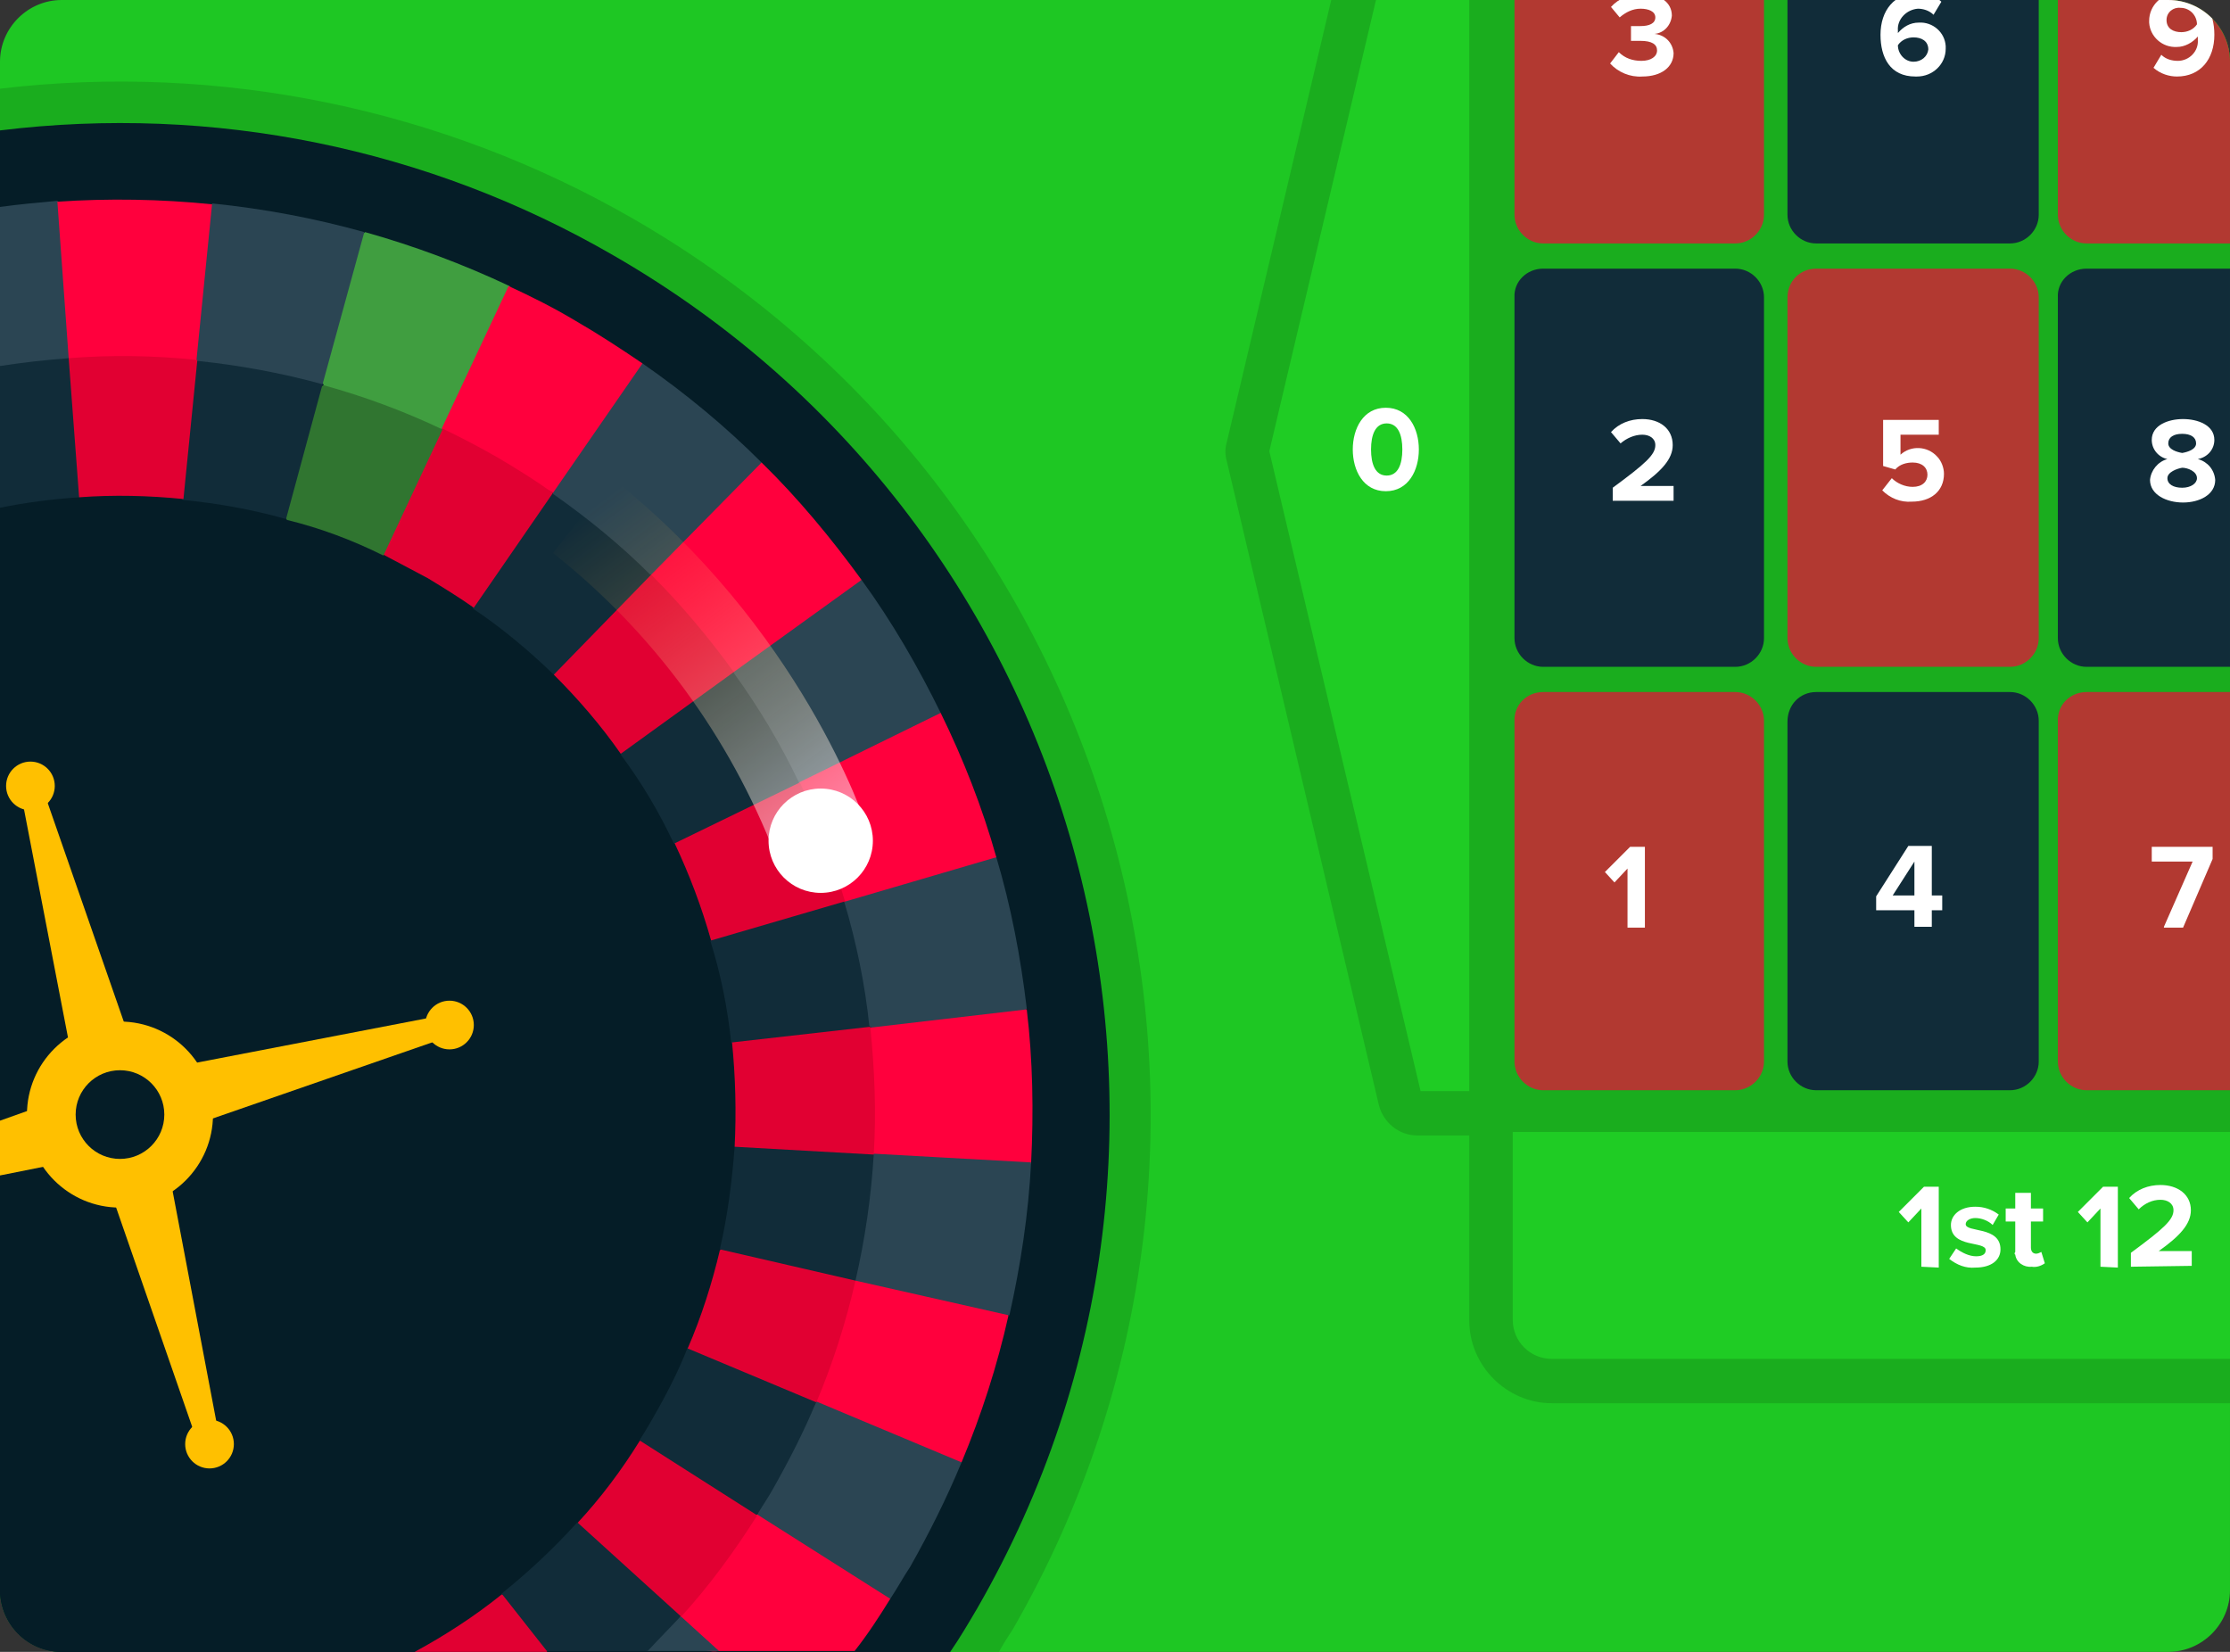 <?xml version="1.0" encoding="utf-8"?>
<!-- Generator: Adobe Illustrator 22.0.0, SVG Export Plug-In . SVG Version: 6.00 Build 0)  -->
<svg version="1.1" id="Layer_1" xmlns="http://www.w3.org/2000/svg" xmlns:xlink="http://www.w3.org/1999/xlink" x="0px" y="0px"
	 viewBox="0 0 256.5 190" style="enable-background:new 0 0 256.5 190;" xml:space="preserve">
<rect x="0" y="0" width="256.5" height="190" fill="#333333" stroke="none"/>
<style type="text/css">
	.st0{fill:#1EC723;}
	.st1{fill:#162C39;}
	.st2{fill:#051D27;}
	.st3{fill:#1AAD1E;}
	.st4{fill:#409E40;}
	.st5{fill:#FF003D;}
	.st6{fill:#2B4553;}
	.st7{fill:#112C39;}
	.st8{fill:#E10032;}
	.st9{fill:#307530;}
	.st10{fill:url(#SVGID_1_);}
	.st11{fill:#FFFFFF;}
	.st12{fill:#FFC000;}
	.st13{clip-path:url(#SVGID_3_);}
	.st14{fill:#1FCC24;}
	.st15{fill:#B23931;}
</style>
<title>2Artboard 66 copy0</title>
<g id="Layer_3">
	<path class="st0" d="M7.1,0h242.3c3.9,0,7.1,3.2,7.1,7.1v175.8c0,3.9-3.2,7.1-7.1,7.1H7.1c-3.9,0-7.1-3.2-7.1-7.1V7.1
		C0,3.2,3.2,0,7.1,0z"/>
	<polygon class="st1" points="93.9,186.6 90.7,182.3 96,183 99.2,187.3 	"/>
	<polygon class="st1" points="51.5,28.6 55.8,25.4 55.1,30.7 50.8,33.9 	"/>
	<path class="st2" d="M98.4,65.3L0,15l0,0v168c0.1,3.9,3.2,7,7.1,7h102.2L98.4,65.3z"/>
	<path class="st2" d="M0,182.9c0,3.9,3.2,7.1,7.1,7.1h102.2L0,15V182.9z"/>
	<path class="st3" d="M72.9,25.2c-22-12.7-47.6-18-72.9-15V15l109.3,175h5.6c0.5-0.9,1-1.7,1.6-2.6C149.2,130.6,129.7,58,72.9,25.2z
		"/>
	<path class="st2" d="M70.6,29.4C49.2,17,24.5,12,0,15v168c0.1,3.9,3.2,7,7.1,7h102.2c1.1-1.6,2.1-3.3,3.1-5
		C143.8,130.5,125.1,60.8,70.6,29.4z"/>
	<path class="st4" d="M50.9,49.3c7.4-1.6,12.1-5.3,7.7-16.4c-5.3-2.5-10.9-4.6-16.6-6.2c-7.4,5.9-9.3,11.8-4.8,17.5
		C39,51,43.5,52.7,50.9,49.3z"/>
	<path class="st5" d="M102.4,183.9c-3.5-8.7-8-14-15.3-9.7c-7.6,1.3-11.4,4.8-8.8,11.7c0.8,3,2.3,4.3,4.4,4h15.6
		C99.8,188,101.1,186,102.4,183.9z"/>
	<path class="st6" d="M78.3,185.9c-4.4,0.8-5.2,2.2-3.9,4h8.3L78.3,185.9z"/>
	<path class="st6" d="M100.1,118.1c6.6,5,12.6,4,18-2.1c-0.7-5.9-1.8-11.7-3.5-17.4c-6.4-3.9-12.1-1.8-17.4,5.1
		C93.7,109,93.2,114,100.1,118.1z"/>
	<path class="st5" d="M100.5,132.8c4.8,6.6,10.8,6.9,18.1,1c0.3-5.9,0.2-11.9-0.5-17.7l-18,2.1C93.2,123.9,93.2,128.8,100.5,132.8z"
		/>
	<path class="st5" d="M97.2,103.7l17.4-5.1c-1.6-5.7-3.8-11.3-6.4-16.6c-8.8-3.5-13.9-0.3-16.3,8C88.2,96.5,89.5,101.2,97.2,103.7z"
		/>
	<path class="st6" d="M91.9,90l16.3-8c-2.6-5.3-5.6-10.5-9.1-15.3c-7.5-0.6-12.4,3.1-14.7,10.6C82.8,83.9,83.1,89.5,91.9,90z"/>
	<path class="st5" d="M93.9,161.2c1.5,9.5,8.1,10,16.7,7c2.3-5.5,4.1-11.1,5.4-16.9c-6.2-6.7-12.2-8.5-17.7-4
		C93.7,150.1,91.5,154.3,93.9,161.2z"/>
	<path class="st6" d="M85.6,165.7c-0.6,1,2.2,7.5,1.5,8.5l15.3,9.7c0.8-1.2,1.5-2.5,2.3-3.7c2.2-3.9,4.2-7.9,5.9-12l-16.7-7
		C92.5,164.6,87.4,162.5,85.6,165.7z"/>
	<path class="st5" d="M84.4,77.3l14.7-10.6c-3.5-4.8-7.3-9.4-11.5-13.5c-8.7,0.2-13.3,4.1-12.7,12.9C71.8,74.9,76.3,77.5,84.4,77.3z
		"/>
	<path class="st6" d="M98.4,147.3l17.7,4c1.3-5.8,2.2-11.7,2.5-17.6l-18.1-1C92.6,137.6,92.7,142.5,98.4,147.3z"/>
	<path class="st6" d="M6.6,23.1c-2.2,0.2-4.4,0.4-6.6,0.7v18.3c3.3,4.3,5.8,3.1,7.9-0.9C13.8,37,12.7,30.8,6.6,23.1z"/>
	<path class="st5" d="M22.6,41.5c7.3-4.4,7.5-10.5,1.8-18c-5.9-0.6-11.9-0.7-17.8-0.3l1.3,18C13,46.4,17.8,45.5,22.6,41.5z"/>
	<path class="st6" d="M74.9,66.1l12.7-12.9c-4.2-4.2-8.8-8-13.7-11.4c-7.4,2.5-12,6.8-10.3,14.9C63.1,63.4,66.5,67,74.9,66.1z"/>
	<path class="st5" d="M54.4,55.9c2.2,1.3,7.2-0.6,9.2,0.8l10.3-14.9c-2.5-1.7-5.1-3.4-7.7-4.9c-2.5-1.5-5.1-2.8-7.7-4l-7.7,16.4
		C53,50.3,52.3,54.7,54.4,55.9z"/>
	<path class="st6" d="M37.1,44.2l4.8-17.5c-5.7-1.6-11.6-2.7-17.5-3.3l-1.8,18C25.1,50.2,30.4,49.4,37.1,44.2z"/>
	<path class="st7" d="M75.1,163.1c-0.5,0.9-1,1.7-1.5,2.5c1,7,6,9.4,13.5,8.6c0.6-1,1.3-2,1.9-3.1c1.8-3.2,3.5-6.5,4.9-9.9
		c-3-7.3-7.5-10.3-14.8-6.2C78,157.8,76.6,160.5,75.1,163.1z"/>
	<path class="st8" d="M57.7,183.4c-3.1,2.5-6.5,4.7-10,6.6h15.2C64.6,185.8,63.4,183.2,57.7,183.4z"/>
	<path class="st8" d="M73.6,165.7c-2.1,3.4-4.5,6.6-7.2,9.5c0.2,6.5,4.5,9.9,11.9,10.8c3.3-3.6,6.2-7.6,8.8-11.7L73.6,165.7z"/>
	<path class="st7" d="M78.3,185.9l-11.9-10.8c-2.7,3-5.6,5.7-8.7,8.2l5.2,6.6h11.6C75.7,188.6,77,187.3,78.3,185.9z"/>
	<path class="st7" d="M77.5,97c6.1,1.9,11-0.1,14.4-7c-2.1-4.4-4.6-8.6-7.5-12.6c-7.3,0-11.8,3-13,9.4C73.8,90,75.8,93.4,77.5,97z"
		/>
	<path class="st8" d="M81.8,108.2c5.8,3.6,10.9,2,15.4-4.5C95.8,99,94.1,94.4,92,90l-14.4,7C79.3,100.6,80.7,104.3,81.8,108.2z"/>
	<path class="st7" d="M84.1,119.9c5.2,4.4,10.5,3.7,15.9-1.8c-0.5-4.9-1.5-9.7-2.9-14.4l-15.4,4.5C82.9,112,83.7,116,84.1,119.9z"/>
	<path class="st7" d="M63.7,77.6c5.5-1,9.2-4.9,11.2-11.4c-3.5-3.5-7.3-6.6-11.3-9.4c-7.4,2.7-10.9,6.9-9.2,13.2
		C57.7,72.2,60.8,74.8,63.7,77.6z"/>
	<path class="st8" d="M71.4,86.7l13-9.4c-2.9-4-6-7.7-9.5-11.2L63.7,77.6C66.5,80.4,69.1,83.4,71.4,86.7z"/>
	<path class="st8" d="M79.1,155.1l14.8,6.2c1.9-4.5,3.4-9.2,4.5-14c-4-6.1-9.2-7-15.6-3.5C81.9,147.6,80.7,151.4,79.1,155.1z"/>
	<path class="st7" d="M82.8,143.7l15.6,3.6c1.1-4.8,1.8-9.6,2.1-14.5c-5.8-4.8-11.1-4.8-16-0.9C84.2,135.9,83.7,139.8,82.8,143.7z"
		/>
	<path class="st8" d="M84.5,131.9l16,0.9c0.3-4.9,0.1-9.8-0.4-14.7l-15.9,1.8C84.6,123.9,84.7,127.9,84.5,131.9z"/>
	<path class="st7" d="M7.9,41.2c-2.7,0.2-5.3,0.5-7.9,0.9v16.3c3-0.6,6-1,9.1-1.2C12.3,51.9,11.9,46.5,7.9,41.2z"/>
	<path class="st8" d="M49.2,66.5c1.8,1.1,3.6,2.2,5.3,3.4l9.1-13.2c-2.1-1.5-4.2-2.8-6.4-4.1c-2.1-1.2-4.2-2.3-6.3-3.3
		c-6.1,4.4-9,9.2-6.8,14.5C45.8,64.7,47.5,65.6,49.2,66.5z"/>
	<path class="st9" d="M44.1,63.9l6.8-14.5c-4.4-2.1-9-3.8-13.7-5.1c-6.3,4.2-7.8,9.4-4.2,15.5C36.7,60.7,40.5,62.1,44.1,63.9z"/>
	<path class="st7" d="M32.9,59.7l4.2-15.5c-4.7-1.3-9.6-2.2-14.5-2.7c-5.4,4.7-5.7,10.1-1.6,16C25.1,57.9,29,58.6,32.9,59.7z"/>
	<path class="st8" d="M21.1,57.4l1.6-16c-4.9-0.5-9.8-0.6-14.8-0.2l1.2,16C13.1,56.9,17.1,57,21.1,57.4z"/>
	
		<linearGradient id="SVGID_1_" gradientUnits="userSpaceOnUse" x1="94.6" y1="-209.982" x2="68.1" y2="-174.312" gradientTransform="matrix(1 0 0 -1 0 -116)">
		<stop  offset="0" style="stop-color:#FFFBFF;stop-opacity:0.5"/>
		<stop  offset="1" style="stop-color:#FEAD2F;stop-opacity:0"/>
	</linearGradient>
	<path class="st10" d="M89.2,98.4c-5.3-13.7-14.1-25.7-25.6-34.8l6.8-8.6c21.7,17.2,29,39.2,29.3,40.1L89.2,98.4z"/>
	<circle class="st11" cx="94.4" cy="96.7" r="6"/>
	<circle class="st12" cx="13.8" cy="128.2" r="10.7"/>
	<circle class="st2" cx="13.8" cy="128.2" r="5.1"/>
	<polygon class="st12" points="20,130.2 18.1,123.1 51.3,116.7 52,119.1 	"/>
	<circle class="st12" cx="51.7" cy="117.9" r="2.8"/>
	<polygon class="st12" points="15.8,122 8.7,123.9 2.3,90.7 4.7,90.1 	"/>
	<circle class="st12" cx="3.5" cy="90.4" r="2.8"/>
	<polygon class="st12" points="7.6,126.2 0,128.9 0,135.2 9.5,133.3 	"/>
	<polygon class="st12" points="11.8,134.4 19,132.5 25.3,165.7 22.9,166.4 	"/>
	<circle class="st12" cx="24.1" cy="166.1" r="2.8"/>
	<g>
		<g>
			<g>
				<defs>
					<path id="SVGID_2_" d="M7.1,0h242.3c3.9,0,7.1,3.2,7.1,7.1v175.8c0,3.9-3.2,7.1-7.1,7.1H7.1c-3.9,0-7.1-3.2-7.1-7.1V7.1
						C0,3.2,3.2,0,7.1,0z"/>
				</defs>
				<clipPath id="SVGID_3_">
					<use xlink:href="#SVGID_2_"  style="overflow:visible;"/>
				</clipPath>
				<g class="st13">
					<path class="st3" d="M259.7,156.9v-4.7h-81.2c-0.3,0-0.5-0.2-0.5-0.5V126c0-2.5-2-4.5-4.5-4.5l0,0h-7l-16.4-69.6l16.5-69.6h103
						v-1.2c0-3.9-3.2-7.1-7.1-7.1l0,0H160.6c-1,0.6-1.7,1.6-2,2.8l-17.5,74.1c-0.2,0.7-0.2,1.4,0,2.1l17.5,74.1
						c0.5,2,2.3,3.5,4.4,3.5h6v21.3c0,5.2,4.3,9.5,9.5,9.5h79.7C259.2,160,259.7,158.5,259.7,156.9z"/>
					<polygon class="st14" points="173.5,126 163,126 145.4,51.9 163,-22.2 173.5,-22.2 					"/>
					<path class="st3" d="M174,126.5h-11.4l-17.7-74.6l17.7-74.6H174V126.5z M163.4,125.5h9.6V-21.7h-9.6L146,51.9L163.4,125.5z"/>
					<rect x="169" class="st3" width="87.5" height="130.2"/>
					<path class="st14" d="M173.5,125.8h91.9l0,0v31l0,0h-86.9c-2.8,0-5-2.2-5-5V125.8z"/>
					<path class="st3" d="M265.9,157.3h-87.4c-3,0-5.5-2.5-5.5-5.5v-26.5h92.9V157.3z M174,126.3v25.5c0,2.5,2,4.5,4.5,4.5h86.4v-30
						H174z"/>
					<path class="st7" d="M208.9-17.8h22.3c1.8,0,3.3,1.5,3.3,3.3v39.2c0,1.8-1.5,3.3-3.3,3.3h-22.3c-1.8,0-3.3-1.5-3.3-3.3v-39.2
						C205.6-16.3,207-17.8,208.9-17.8z"/>
					<path class="st15" d="M240-17.8h22.1c1.8,0,3.3,1.5,3.3,3.3v39.2c0,1.8-1.5,3.3-3.3,3.3H240c-1.8,0-3.3-1.5-3.3-3.3v-39.2
						C236.6-16.3,238.1-17.8,240-17.8z"/>
					<path class="st15" d="M177.5-17.8h22.1c1.8,0,3.3,1.5,3.3,3.3v39.2c0,1.8-1.5,3.3-3.3,3.3h-22.1c-1.8,0-3.3-1.5-3.3-3.3v-39.2
						C174.1-16.3,175.6-17.8,177.5-17.8z"/>
					<path class="st11" d="M185.2,7.3l1-1.3c0.7,0.7,1.6,1,2.6,1c1.1,0,1.8-0.5,1.8-1.2s-0.6-1.1-1.9-1.1h-1.1V3h1.1
						c1,0,1.7-0.3,1.7-1s-0.8-1-1.7-1s-1.7,0.4-2.4,1l-1-1.2c0.9-1,2.2-1.5,3.5-1.5c2.2,0,3.5,1,3.5,2.5c-0.1,1.1-0.9,2-2,2.1
						c1.2,0.1,2.1,1,2.2,2.2c0,1.6-1.4,2.7-3.6,2.7C187.5,8.9,186.1,8.3,185.2,7.3z"/>
					<path class="st7" d="M208.9,79.6h22.3c1.8,0,3.3,1.5,3.3,3.3v39.2c0,1.8-1.5,3.3-3.3,3.3h-22.3c-1.8,0-3.3-1.5-3.3-3.3V83
						C205.6,81.1,207,79.6,208.9,79.6z"/>
					<path class="st15" d="M240,79.6h22.1c1.8,0,3.3,1.5,3.3,3.3v39.2c0,1.8-1.5,3.3-3.3,3.3H240c-1.8,0-3.3-1.5-3.3-3.3V83
						C236.6,81.1,238.1,79.6,240,79.6z"/>
					<path class="st15" d="M177.5,79.6h22.1c1.8,0,3.3,1.5,3.3,3.3v39.2c0,1.8-1.5,3.3-3.3,3.3h-22.1c-1.8,0-3.3-1.5-3.3-3.3V83
						C174.1,81.1,175.6,79.6,177.5,79.6z"/>
					<path class="st11" d="M216.3,4c0-2.8,1.6-4.8,4.3-4.8c1,0,2,0.3,2.7,1l-0.9,1.5c-0.5-0.5-1.2-0.7-1.8-0.7
						c-1.3,0.1-2.4,1.2-2.3,2.5v0.1c0,0.1,0,0.1,0,0.2c0.6-0.7,1.4-1.2,2.4-1.2c1.6-0.1,3,1.1,3.1,2.7c0,0.1,0,0.2,0,0.3
						c0,1.8-1.5,3.2-3.3,3.2c-0.1,0-0.2,0-0.2,0C217.4,8.8,216.3,6.6,216.3,4z M221.8,5.7c0-1-0.8-1.4-1.7-1.4
						c-0.7,0-1.4,0.3-1.8,0.9c0,1,0.8,1.9,1.8,1.9l0,0C221,7.1,221.7,6.5,221.8,5.7z"/>
					<path class="st11" d="M247.7,7.8l0.9-1.5c0.5,0.5,1.2,0.7,1.9,0.7c1.3,0,2.4-1.1,2.3-2.4c0-0.1,0-0.1,0-0.2V4.2
						c-0.6,0.7-1.5,1.2-2.4,1.2c-1.7,0.1-3.1-1.2-3.2-2.8c0-0.1,0-0.1,0-0.2c0-1.8,1.5-3.2,3.3-3.2c0.1,0,0.1,0,0.2,0
						c2.8,0,4,2.2,4,4.8c0,2.8-1.6,4.8-4.3,4.8C249.5,8.8,248.5,8.5,247.7,7.8z M252.7,2.8c0-1-0.8-1.9-1.9-1.9l0,0
						c-0.8-0.1-1.6,0.5-1.6,1.4l0,0c0,1,0.8,1.4,1.7,1.4C251.6,3.7,252.3,3.4,252.7,2.8L252.7,2.8z"/>
					<path class="st15" d="M208.9,30.9h22.3c1.8,0,3.3,1.5,3.3,3.3v39.2c0,1.8-1.5,3.3-3.3,3.3h-22.3c-1.8,0-3.3-1.5-3.3-3.3V34.2
						C205.6,32.4,207,30.9,208.9,30.9z"/>
					<path class="st7" d="M240,30.9h22.1c1.8,0,3.3,1.5,3.3,3.3v39.2c0,1.8-1.5,3.3-3.3,3.3H240c-1.8,0-3.3-1.5-3.3-3.3V34.2
						C236.6,32.4,238.1,30.9,240,30.9z"/>
					<path class="st7" d="M177.5,30.9h22.1c1.8,0,3.3,1.5,3.3,3.3v39.2c0,1.8-1.5,3.3-3.3,3.3h-22.1c-1.8,0-3.3-1.5-3.3-3.3V34.2
						C174.1,32.4,175.6,30.9,177.5,30.9z"/>
					<path class="st11" d="M185.5,57.6v-1.5c3.8-2.8,4.9-3.8,4.9-4.9c0-0.8-0.7-1.2-1.5-1.2c-0.9,0-1.8,0.4-2.5,1l-1.1-1.3
						c0.9-1,2.2-1.5,3.6-1.5c2,0,3.5,1.1,3.5,3c0,1.6-1.3,3-3.7,4.7h3.8v1.7H185.5z"/>
					<path class="st11" d="M155.6,51.7c0-2.4,1.2-4.8,3.8-4.8s3.8,2.4,3.8,4.8s-1.2,4.8-3.8,4.8S155.6,54.1,155.6,51.7z M161.3,51.7
						c0-1.7-0.5-3-1.8-3s-1.8,1.3-1.8,3s0.5,3,1.8,3S161.3,53.4,161.3,51.7z"/>
					<path class="st11" d="M216.5,56.4l1.1-1.4c0.6,0.6,1.5,1,2.4,1c1.1,0,1.7-0.6,1.7-1.4s-0.6-1.4-1.7-1.4c-0.7,0-1.5,0.2-2,0.8
						l-1.4-0.4v-5.3h6.4V50h-4.4v2.3c1.2-1.1,3.1-1,4.2,0.2c0.5,0.5,0.8,1.3,0.8,2c0,2-1.5,3.2-3.7,3.2
						C218.6,57.8,217.4,57.3,216.5,56.4z"/>
					<path class="st11" d="M247.3,55.2c0.1-1.1,0.9-2.1,2-2.4c-1-0.2-1.8-1.1-1.8-2.2c0-1.7,1.9-2.4,3.6-2.4s3.6,0.7,3.6,2.4
						c0,1.1-0.8,2-1.9,2.2c1.1,0.3,1.9,1.2,2,2.4c0,1.7-1.8,2.6-3.7,2.6S247.3,56.9,247.3,55.2z M252.7,55c0-0.8-1.1-1.2-1.7-1.2
						c-0.6,0.1-1.7,0.5-1.7,1.2s0.7,1.1,1.7,1.1S252.7,55.6,252.7,55L252.7,55z M252.6,51c0-0.7-0.6-1.1-1.6-1.1s-1.6,0.4-1.6,1.1
						s1,1,1.6,1.1C251.6,52,252.6,51.7,252.6,51L252.6,51z"/>
					<path class="st11" d="M187.2,106.6v-6.7l-1.5,1.6l-1.1-1.2l2.9-2.9h1.7v9.3h-2L187.2,106.6L187.2,106.6z"/>
					<path class="st11" d="M220.2,106.6v-1.9h-4.4v-1.6l3.7-5.8h2.7v5.7h1.2v1.7h-1.2v1.9L220.2,106.6z M220.2,99.1l-2.5,3.9h2.5
						V99.1z"/>
					<path class="st11" d="M221,145.7V139l-1.5,1.6l-1.1-1.2l2.9-2.9h1.7v9.3L221,145.7z"/>
					<path class="st11" d="M224.2,144.8l0.8-1.2c0.7,0.5,1.5,0.9,2.3,0.9s1.1-0.3,1.1-0.7c0-1.1-4-0.2-4-2.9c0-1.1,1-2.1,2.8-2.1
						c1,0,1.9,0.3,2.7,0.9l-0.7,1.2c-0.5-0.5-1.3-0.8-2-0.8c-0.6,0-1.1,0.3-1.1,0.7c0,1,4,0.2,4,2.9c0,1.2-1,2.1-2.9,2.1
						C226.1,145.9,225.1,145.5,224.2,144.8z"/>
					<path class="st11" d="M231.8,144v-3.5h-1.1V139h1.1v-1.8h1.8v1.8h1.4v1.5h-1.4v3c0,0.4,0.2,0.7,0.6,0.7c0.2,0,0.4-0.1,0.6-0.2
						l0.4,1.3c-0.4,0.3-1,0.5-1.5,0.4c-0.9,0.1-1.8-0.5-1.9-1.4C231.7,144.3,231.7,144.1,231.8,144z"/>
					<path class="st11" d="M241.6,145.7V139l-1.5,1.6l-1.1-1.2l2.9-2.9h1.7v9.3L241.6,145.7z"/>
					<path class="st11" d="M245.1,145.7v-1.6c3.8-2.8,4.9-3.8,4.9-4.9c0-0.8-0.7-1.2-1.5-1.2c-0.9,0-1.8,0.4-2.5,1.1l-1.1-1.3
						c0.9-1,2.2-1.5,3.6-1.5c2,0,3.5,1.1,3.5,2.9c0,1.6-1.3,3-3.7,4.7h3.8v1.7L245.1,145.7z"/>
					<path class="st11" d="M248.9,106.6l3.3-7.5h-4.7v-1.7h7v1.4l-3.4,7.9h-2.2L248.9,106.6L248.9,106.6z"/>
				</g>
			</g>
		</g>
	</g>
	<rect x="171.5" y="125.5" class="st3" width="85" height="4.7"/>
</g>
</svg>
